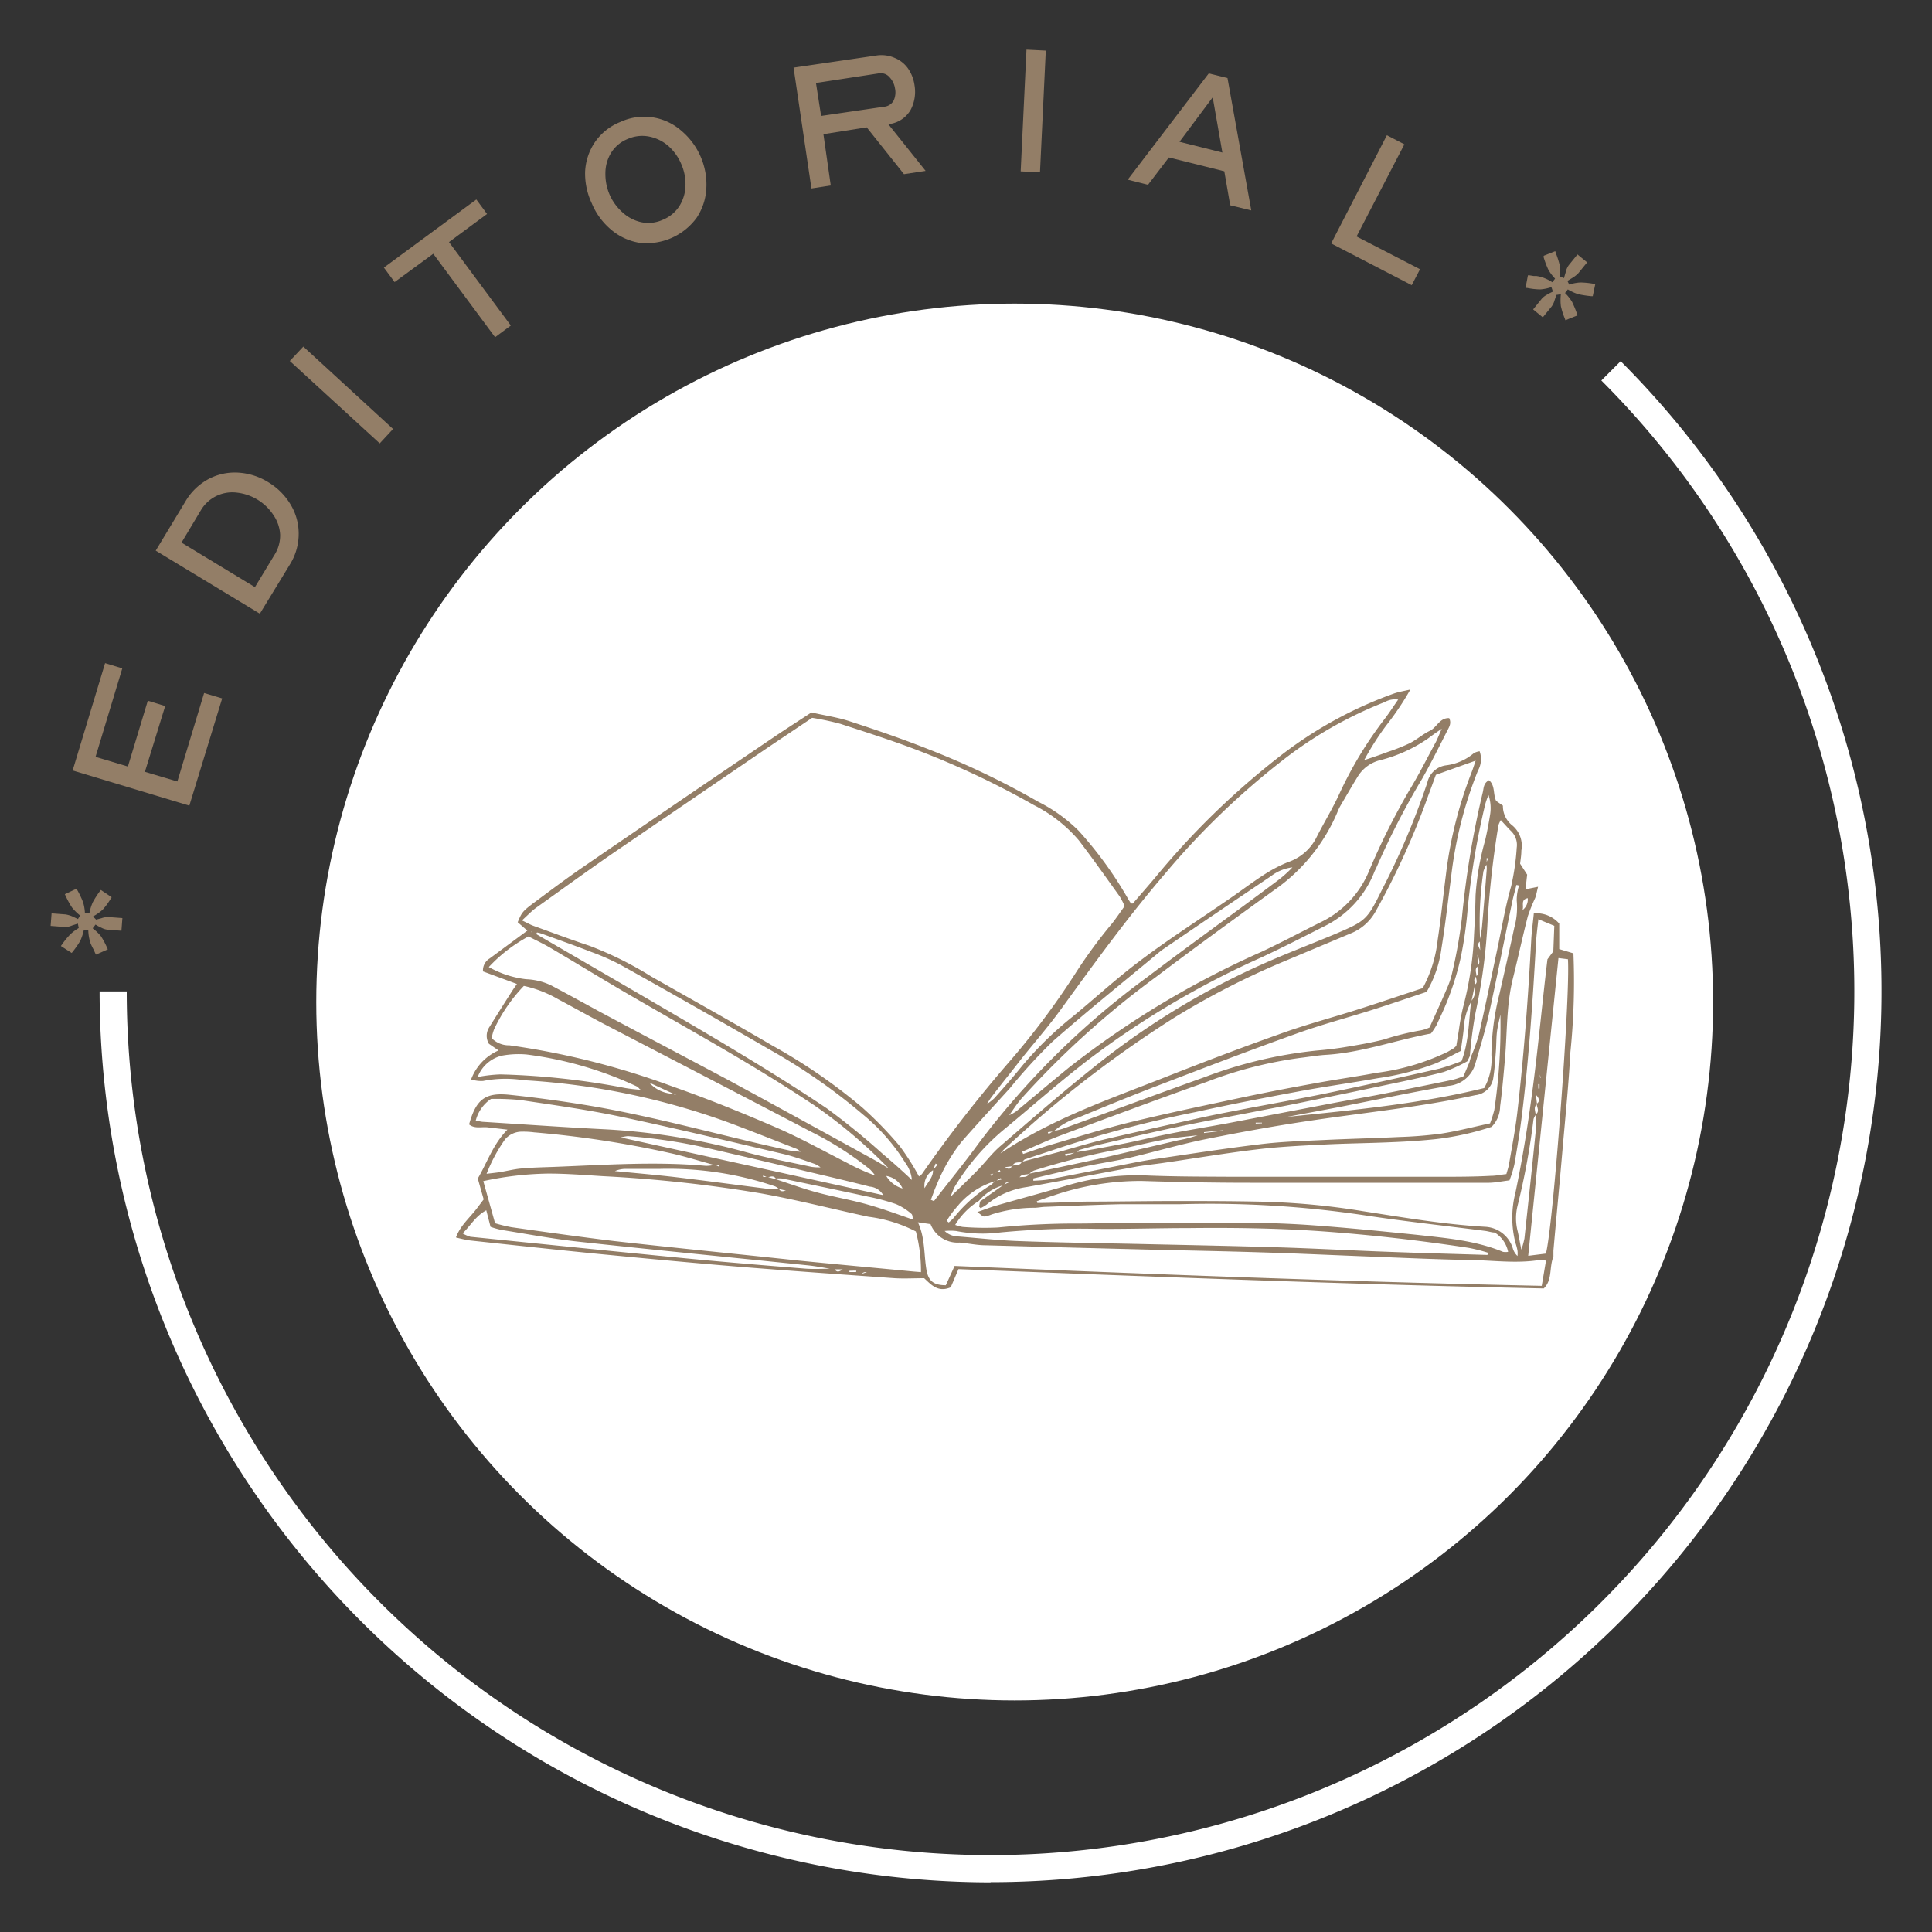 <svg id="Capa_1" data-name="Capa 1" xmlns="http://www.w3.org/2000/svg" viewBox="0 0 200 200"><rect x="0" y="0" width="200" height="200" fill="#333333" stroke="none"/><defs><style>.cls-1{fill:#fff;}.cls-2{fill:#937e67;}</style></defs><path class="cls-1" d="M102.54,194.86a92.34,92.34,0,0,1-92.23-92.23h2.81A89.42,89.42,0,1,0,165.77,39.39l2-2a92.24,92.24,0,0,1-65.22,157.45Z"/><path class="cls-2" d="M10.63,94.17a5.44,5.44,0,0,1-1,.7l.32.33.56-.15a2.08,2.08,0,0,1,.7-.12l1.46.11-.1,1.31-1.46-.11a1.77,1.77,0,0,1-.59-.19,4.48,4.48,0,0,1-.63-.34l-.3.39a5,5,0,0,1,.86.82,8,8,0,0,1,.63,1.18l.08.18-1.22.54-.08-.14-.18-.4c-.06-.1-.1-.19-.14-.26l-.12-.26a1.68,1.68,0,0,1-.1-.29,4.5,4.5,0,0,1-.18-1.17l-.47,0a5.25,5.25,0,0,1-.37,1.11,9.74,9.74,0,0,1-.77,1.11l-.11.13-1.12-.72.12-.16a8.29,8.29,0,0,1,.81-1,4.79,4.79,0,0,1,.92-.7l-.09-.46-.61.2a1.76,1.76,0,0,1-.77.15l-1.44-.11.1-1.3,1.44.11a3,3,0,0,1,.74.22l.55.26.22-.37a5.06,5.06,0,0,1-.84-.83,7.94,7.94,0,0,1-.64-1.17l-.1-.2L7.92,92l.08.14a9.35,9.35,0,0,1,.59,1.23,4.54,4.54,0,0,1,.2,1.15l.47,0a4.92,4.92,0,0,1,.35-1.13,9.79,9.79,0,0,1,.72-1.12l.11-.14,1.12.75-.11.18A7.57,7.57,0,0,1,10.63,94.17Z"/><path class="cls-2" d="M15.3,72.54l1.8.55L15,79.9l3.36,1,2.77-9.16L23,72.3,19.6,83.4,7.52,79.76l3.36-11.11,1.78.54L9.89,78.35l3.35,1Z"/><path class="cls-2" d="M21.61,49.58a5.81,5.81,0,0,1,3.09-.65,6.64,6.64,0,0,1,3.09,1,6.72,6.72,0,0,1,2.28,2.28,5.81,5.81,0,0,1,.85,3A6,6,0,0,1,30,58.45L26.9,63.53,16.12,57,19.2,51.9A6.14,6.14,0,0,1,21.61,49.58Zm6.78,7.9A3.76,3.76,0,0,0,29,55.34a3.94,3.94,0,0,0-.68-2A5.21,5.21,0,0,0,24.55,51a3.78,3.78,0,0,0-3.76,1.83l-2,3.34,7.6,4.61Z"/><path class="cls-2" d="M31.4,35.88l9.29,8.53L39.31,45.9,30,37.37Z"/><path class="cls-2" d="M49.31,20.65l1.11,1.5-3.94,2.91,6.4,8.64-1.63,1.21-6.4-8.64-4,2.93-1.11-1.5Z"/><path class="cls-2" d="M60.57,17.8a5.94,5.94,0,0,1,1-3.06,5.79,5.79,0,0,1,2.66-2.12,5.84,5.84,0,0,1,6.31.92,7.3,7.3,0,0,1,2,2.7,7.21,7.21,0,0,1,.58,3.25,6,6,0,0,1-1,3.05,6.41,6.41,0,0,1-6,2.58,6,6,0,0,1-2.91-1.39,7.08,7.08,0,0,1-1.94-2.66A7.28,7.28,0,0,1,60.57,17.8ZM64.46,22a4.18,4.18,0,0,0,1.92,1,3.57,3.57,0,0,0,2.21-.24,3.7,3.7,0,0,0,1.74-1.43,4.13,4.13,0,0,0,.63-2.1,5.12,5.12,0,0,0-.42-2.21,5.25,5.25,0,0,0-1.32-1.88,4.28,4.28,0,0,0-2-1,3.7,3.7,0,0,0-2.25.25,3.58,3.58,0,0,0-1.71,1.43,4.06,4.06,0,0,0-.59,2.1,5.43,5.43,0,0,0,.44,2.24A5.31,5.31,0,0,0,64.46,22Z"/><path class="cls-2" d="M85.24,13.89,86,19.2l-2,.31L82.15,7,90.7,5.75A3.41,3.41,0,0,1,92.63,6,3.12,3.12,0,0,1,94,7.09a4,4,0,0,1,.67,1.73,4,4,0,0,1-.4,2.55,3,3,0,0,1-2.07,1.45l-.27,0,3.89,4.87-2.24.34-3.86-4.85Zm6.26-2.84a1.26,1.26,0,0,0,1-.62,2,2,0,0,0,.15-1.28A2.15,2.15,0,0,0,92.09,8,1.18,1.18,0,0,0,91,7.59l-6.53,1L85,12Z"/><path class="cls-2" d="M108.26,5.24l-.6,12.59-2-.09.6-12.6Z"/><path class="cls-2" d="M127.35,21.25l-.61-3.52L121,16.3l-2.16,2.83-2.1-.53,8.39-11,1.94.48,2.46,13.7Zm-.81-5.46-1-5.72-3.44,4.61Z"/><path class="cls-2" d="M143.57,14l1.81.94-4.95,9.54L147,27.87l-.86,1.65-8.34-4.32Z"/><path class="cls-2" d="M161.58,31.68a5.4,5.4,0,0,1,0-1.22l-.46.07-.19.55a2,2,0,0,1-.3.64l-.92,1.13-1-.82.92-1.14a2.09,2.09,0,0,1,.49-.37,4.92,4.92,0,0,1,.64-.33l-.16-.47a4.48,4.48,0,0,1-1.16.24,7.17,7.17,0,0,1-1.33-.15l-.19,0,.25-1.31h.16l.43.07.29,0,.29.05.29.08a4.49,4.49,0,0,1,1.07.52l.28-.38a4.65,4.65,0,0,1-.7-.93,9.26,9.26,0,0,1-.48-1.27l0-.16L161,26l.06.2a10.19,10.19,0,0,1,.4,1.25,4.53,4.53,0,0,1,0,1.16l.44.18.18-.61a2,2,0,0,1,.31-.72l.91-1.12,1,.82-.91,1.12a3,3,0,0,1-.61.48l-.52.32.18.38a4.79,4.79,0,0,1,1.16-.22,9.19,9.19,0,0,1,1.33.13l.22,0-.27,1.29h-.17a11.51,11.51,0,0,1-1.35-.21,5.38,5.38,0,0,1-1.06-.49l-.29.37a5,5,0,0,1,.73.92,11.74,11.74,0,0,1,.51,1.23l.05.17-1.25.5L162,33A7.64,7.64,0,0,1,161.58,31.68Z"/><circle class="cls-1" cx="105.04" cy="103.73" r="72.3"/><g id="r4swMR"><path class="cls-2" d="M83.51,119.41l.57.2.1.12-.14-.08-.56-.2-.58-.2a2.33,2.33,0,0,0-.41-.31c-1.9-.74-3.79-1.49-5.7-2.22a74.22,74.22,0,0,0-22.6-4.9,12,12,0,0,0-4.18.08,3.45,3.45,0,0,1-1.24-.16,5.27,5.27,0,0,1,2.84-3l-1-.69a1.62,1.62,0,0,1,0-1.65q1.18-1.9,2.39-3.79c.15-.24.33-.48.51-.75L50,100.56a1.43,1.43,0,0,1,.69-1.34l3.6-2.66.3-.22-1-.87c.42-1,.47-1.12,1.75-2.07,1.64-1.22,3.27-2.44,4.95-3.6Q70.22,83,80.12,76.3c1.27-.86,2.56-1.68,3.88-2.55,1.39.32,2.75.51,4,.93,2.76.9,5.5,1.84,8.19,2.91A83.91,83.91,0,0,1,107.48,83a16.25,16.25,0,0,1,4.18,3,40.19,40.19,0,0,1,5.09,7c.1.19.23.37.33.53.12,0,.17,0,.19,0,.77-.89,1.55-1.78,2.31-2.68a81.25,81.25,0,0,1,12.61-12.33,42.38,42.38,0,0,1,12.18-6.75c.45-.15.93-.23,1.63-.39A29.09,29.09,0,0,1,143.58,75a28.3,28.3,0,0,0-2.36,3.69c1-.33,1.72-.58,2.47-.86a20.06,20.06,0,0,0,2.26-.9c.72-.37,1.34-.93,2.07-1.28s1-1.35,2-1.31c.28.59-.06,1-.27,1.44-.82,1.62-1.63,3.24-2.52,4.82a80.35,80.35,0,0,0-4.73,9.18c-.06.17-.17.32-.23.49a10.56,10.56,0,0,1-5.12,5.59c-2.18,1.1-4.35,2.22-6.57,3.25a91,91,0,0,0-17.75,10.47c-3,2.29-5.8,4.78-8.7,7.18a23.45,23.45,0,0,0-5.32,6.13,8,8,0,0,0-.43,1.09l-.13.08.09-.11c.94-.92,1.89-1.82,2.8-2.75s1.54-1.81,2.43-2.57c3.47-3,6.91-6,10.51-8.83a79.13,79.13,0,0,1,16.63-10c2.48-1.11,5-2.06,7.53-3.12,3.11-1.33,3.28-1.44,4.77-4.47A77.78,77.78,0,0,0,147.76,81a2.28,2.28,0,0,1,2-1.78,5.53,5.53,0,0,0,2.82-1.26,1.71,1.71,0,0,1,.59-.19,2.44,2.44,0,0,1-.17,2,42.43,42.43,0,0,0-2.78,11c-.32,2.47-.6,4.94-1,7.4a12,12,0,0,1-1.54,4.51c-1.84.61-3.67,1.24-5.53,1.83-2.67.85-5.39,1.56-8,2.51-4.73,1.69-9.42,3.49-14.11,5.29-2.83,1.08-5.64,2.23-8.44,3.39a6.71,6.71,0,0,0-2.52,1.42l-.61.08.08.19.49-.3a9.43,9.43,0,0,0,1-.25c4.89-1.78,9.77-3.59,14.67-5.34a45.73,45.73,0,0,1,11.6-2.75c.95-.08,1.9-.19,2.83-.34,1.39-.23,2.78-.46,4.14-.81a27.52,27.52,0,0,1,3.81-.94,3.65,3.65,0,0,0,.9-.3c.63-1.41,1.22-2.68,1.78-4a8.41,8.41,0,0,0,.56-1.67,51,51,0,0,0,1-5.61A95.06,95.06,0,0,1,153.5,82c.1-.43.06-.92.64-1.23.66.55.4,1.44.74,2.14l.7.49a2.55,2.55,0,0,0,1,2.07,2.74,2.74,0,0,1,.91,2.58c0,.49-.09,1-.13,1.36l.73,1.13-.17,1.52,1.3-.26c-.13.49-.18.84-.3,1.16a19.12,19.12,0,0,0-.76,1.89c-.54,2.1-1,4.23-1.52,6.34-.7,2.74-.61,5.56-.84,8.35-.15,1.67-.29,3.34-.51,5a3.06,3.06,0,0,1-.88,2.11,29.28,29.28,0,0,1-5.67,1.26c-1.48.16-3,.26-4.47.32-2.4.11-4.8.13-7.19.25s-4.71.23-7,.51c-3.2.38-6.37.92-9.56,1.38-1,.15-2,.24-3,.42-3.74.69-7.48,1.42-11.22,2.09a8.32,8.32,0,0,0-4.17,1.82,4.05,4.05,0,0,1-.62.37c-.1-.11-.16-.15-.15-.18s.06-.34.09-.51l2.46-1.74.8-.37.76-.38c.36-.12.84.09,1.06-.39l3.31-.7c1.68-.36,3.37-.71,5-1.09l7.14-1.67a12.44,12.44,0,0,0,2-.52c-1.1.14-2.22.22-3.31.42-1.56.29-3.1.68-4.65,1a72.74,72.74,0,0,0-9,2.24,2.49,2.49,0,0,0-.51.36c-.38.07-.82,0-1,.4l-.78.38c-.29.06-.66,0-.79.36a5,5,0,0,0-2.6,1.63,7.51,7.51,0,0,0-2.46,2.49,3.79,3.79,0,0,0,.77.21,28,28,0,0,0,3.66.06,78.69,78.69,0,0,1,8.27-.41c2,0,4-.08,6-.09,3.39,0,6.79,0,10.18,0,2.67,0,5.35.07,8,.26,3.65.26,7.3.63,10.94,1,3,.34,6,.57,8.89,1.76a1.52,1.52,0,0,0,.53,0,3.07,3.07,0,0,0-1.39-2c-.31,0-.66-.13-1-.17-4.22-.54-8.46-1-12.65-1.64a108.21,108.21,0,0,0-18.94-1.12c-2,0-4.08,0-6.11,0-2.59.06-5.16.17-7.74.27-.46,0-.91.12-1.36.1a14.79,14.79,0,0,0-4.28.69,2.86,2.86,0,0,1-.77.21c-.18,0-.36-.22-.71-.46.82-.28,1.4-.51,2-.68,2.47-.71,5-1.39,7.44-2.11a25.14,25.14,0,0,1,8-1c3,.13,6,.12,9,.14,2.44,0,4.88,0,7.33,0l7.74,0q3.12,0,6.24,0c1.81,0,3.62,0,5.44-.1.52,0,1-.12,1.58-.18.11-.41.22-.71.27-1,.3-1.79.65-3.57.86-5.37.69-6,1.13-12,1.45-18,.05-.84.17-1.68.26-2.62a3.14,3.14,0,0,1,2.63,1.06l0,2.64,1.47.44a72,72,0,0,1-.32,10.29c-.18,3.39-.53,6.77-.82,10.15s-.62,6.81-.93,10.32v.62c-.46,1.15-.08,2.41-1,3.31-20.23-.42-40.42-1.22-60.59-2l-.8,1.88c-1.31.56-2-.24-2.75-.94-1.07,0-2.07.06-3.06,0-5.32-.38-10.65-.75-16-1.18-4.87-.4-9.74-.86-14.6-1.33-4.46-.44-8.91-.92-13.37-1.4a13.22,13.22,0,0,1-1.44-.31c.48-1.3,1.48-2.06,2.28-3.16l.59-.78L49.46,122c1-1.7,1.57-3.54,3.07-5.06l-2.06-.24c-.64-.07-1.34.17-1.91-.3.72-2.59,1.65-3.33,4.17-3.07,2.7.28,5.39.65,8.07,1.09,7.06,1.17,13.94,3.17,20.93,4.68a9.62,9.62,0,0,0,1.19.13Zm18.25-4.59,0-.12.24-.31a5.52,5.52,0,0,0,.93-.7c1-1.12,2-2.26,2.93-3.41a37,37,0,0,1,5.13-5c2.35-1.92,4.59-4,7-5.8,3-2.27,6.24-4.34,9.37-6.5,1.16-.8,2.28-1.65,3.46-2.41a14.64,14.64,0,0,1,2.51-1.32,5.13,5.13,0,0,0,2.91-2.48c.77-1.54,1.68-3,2.4-4.57a40.47,40.47,0,0,1,4.7-7.78c.46-.6.87-1.24,1.4-2a2.14,2.14,0,0,0-1.39.26,42,42,0,0,0-10.69,6.12A80.1,80.1,0,0,0,120.6,90.45c-3.84,4.47-7.3,9.24-10.75,14-1.3,1.8-2.77,3.47-4.16,5.21-1,1.31-2.09,2.62-3.12,4a7.91,7.91,0,0,0-.48.79l-.24.32Zm2.32,1.09.07-.12.24-.31a4.38,4.38,0,0,0,.8-.43c1.81-1.5,3.58-3,5.43-4.51a93.76,93.76,0,0,1,19.95-12c2.14-1,4.2-2.11,6.31-3.15a10.19,10.19,0,0,0,4.87-5.29,73.77,73.77,0,0,1,4.12-8.25c1-1.63,1.84-3.33,2.75-5,.2-.38.35-.79.63-1.41-.62.42-1,.69-1.41,1a15.18,15.18,0,0,1-4.91,2.24,3.76,3.76,0,0,0-2.37,1.7c-.62,1-1.19,2-1.78,3a5.53,5.53,0,0,0-.35.74,18.67,18.67,0,0,1-6.62,8.09c-4.08,2.95-8.14,5.9-12.15,8.93a91.53,91.53,0,0,0-13.9,12.56c-.5.57-.9,1.22-1.35,1.83l-.22.32Zm-12.77,5.48.13.08.29.24a2.89,2.89,0,0,0,1.7,1.32,2.21,2.21,0,0,0-1.71-1.3l-.31-.22Zm-25.08-8.64c-.09-.09-.17-.22-.28-.27a38.1,38.1,0,0,0-11.43-3.32,9.53,9.53,0,0,0-2.56.12,3.57,3.57,0,0,0-2.51,2.21,15.14,15.14,0,0,1,2.34-.27,78.09,78.09,0,0,1,12.93,1.41,14.37,14.37,0,0,0,1.47.17l.62.15.08.06h-.11Zm3.34.41-2.36-1.09a3.47,3.47,0,0,0,2.32,1.15l.6.17.59.19.58.19.56.2.1.12-.13-.07-.56-.2-.58-.21-.57-.21ZM79,121.68l0,.16h.46l.81.22c1.45.47,2.88,1,4.35,1.39,1.7.46,3.45.75,5.15,1.23s3.08,1,4.71,1.56c0-.18,0-.49-.14-.59a6.11,6.11,0,0,0-1.58-1,21.82,21.82,0,0,0-2.88-.77c-3-.65-5.93-1.26-8.9-1.88a3,3,0,0,0-.67,0c-.25-.36-.57-.17-.88-.12Zm2.56,1.59h-.09l-.83-.18a1.57,1.57,0,0,0-.41-.28A34.31,34.31,0,0,0,68.38,121c-1.22,0-2.44,0-3.65,0a3,3,0,0,0-1.08.23c2.13.21,4.27.39,6.39.64,3.19.38,6.36.81,9.54,1.21.35,0,.71,0,1.06,0,.23.4.56.17.86.14C81.6,123.3,81.71,123.38,81.56,123.27Zm22-2-.07-.15-.54.34-.43.12.09.14.29-.3Zm2.22-1,3.77-1c1.6-.45,3.2-.94,4.83-1.33,3.38-.79,6.78-1.54,10.18-2.29,1.33-.29,2.66-.54,4-.8,3-.58,6.05-1.11,9.07-1.74,3.8-.79,7.6-1.63,11.39-2.49a21.14,21.14,0,0,0,2.28-.78c.78-2.07.73-4.16,1-6.2a1.78,1.78,0,0,0,.33-1.69c.41-.22.15-.56.17-.86.39-.32.12-.72.14-1.09.31-.29.22-.61,0-1.16L153,100c-.41.32-.14.72-.15,1.09-.38.23-.17.56-.17.86l-.35,1.68a6.38,6.38,0,0,0-.8,2.8c-.07.76-.2,1.51-.31,2.36-.88.44-1.7.91-2.57,1.28a27.81,27.81,0,0,1-6,1.54c-2.76.49-5.54.87-8.3,1.39-3.56.66-7.11,1.35-10.64,2.13A121.37,121.37,0,0,0,109.16,119c-1,.34-2,.65-3,1-.14,0-.25.21-.37.33-.39,0-.83-.06-1,.4l-.74.09c.38.28.58.19.7-.13C105.12,120.56,105.58,120.73,105.8,120.24Zm53.22-6.9.11.92c-.39.33-.17.74-.13,1.12a1.55,1.55,0,0,0-.23.44,74.47,74.47,0,0,1-1.64,8.92,5.33,5.33,0,0,0,0,2.69c.12.53.21,1.07.38,1.9a8.72,8.72,0,0,0,.32-1.16c.42-3.91.84-7.82,1.23-11.73a5.69,5.69,0,0,0-.09-1.08c.47-.33.15-.74.12-1.12C159.46,114,159.31,113.64,159,113.34ZM157.6,94.22a1.38,1.38,0,0,0,.55-1.24s.09-.1,0,0c.06-.08,0,0,0,0C157.36,93.12,157.79,93.81,157.6,94.22ZM95.71,123c.45-.76.91-1.2.87-1.88l.48-.56-.21-.11-.25.68A1.88,1.88,0,0,0,95.71,123Zm3.53,1.73A10.76,10.76,0,0,0,98,126.38l.21.17a4,4,0,0,0,.52-.48,14.68,14.68,0,0,1,3.84-3.4,3.11,3.11,0,0,0,.45-.44l.64-.12-.06-.16-.54.31A8,8,0,0,0,99.24,124.72Zm54.32-34.51a35.63,35.63,0,0,0-.33,7.22c-.39.28-.13.61,0,.92l-.05-.95c.08-.47.18-.94.23-1.41.18-2,.34-4,.5-6.07a2.05,2.05,0,0,0-.07-.54l.21-.55-.15,0v.62A3.7,3.7,0,0,0,153.56,90.21ZM87.24,131.4l-.92,0c-.92-.14-1.83-.33-2.76-.42-7.91-.82-15.83-1.59-23.74-2.45-2.64-.29-5.27-.79-7.91-1.21a8.18,8.18,0,0,1-1.13-.32l-.44-1.71c-1.09.58-1.6,1.55-2.45,2.39a3.72,3.72,0,0,0,.8.35c7.43.75,14.85,1.51,22.27,2.23,4.14.4,8.28.74,12.42,1.07,1,.07,2,0,3,0C86.61,131.8,86.93,131.62,87.24,131.4Zm29.27-13.05c1.55-.31,3.09-.7,4.64-1,1.95-.38,3.92-.7,5.88-1.06L138,114.19c1.64-.31,3.29-.59,4.94-.91q3.72-.73,7.44-1.5a9.09,9.09,0,0,0,1.12-.37l.61-1.44.17-.6a16.92,16.92,0,0,0,.81-2.26c.68-3,1.3-6,1.94-9,.45-2.12.8-4.27,1.4-6.35a24.93,24.93,0,0,0,.58-4,2,2,0,0,0-.59-1.73c-.35-.34-.67-.72-1.06-1.13a2.83,2.83,0,0,0-.24.51A98.11,98.11,0,0,0,154,95.24a58,58,0,0,1-1.24,9.53,42.88,42.88,0,0,0-.6,4.55l-.26.54a15.78,15.78,0,0,1-2.45,1.11c-2,.52-4,.93-6,1.35-3,.64-5.94,1.24-8.91,1.85-1.38.29-2.76.54-4.14.81-2.89.57-5.78,1.1-8.66,1.71-2.57.54-5.12,1.15-7.68,1.74-.74.17-1.48.37-2.22.58-.15,0-.27.2-.4.3l-1.18.15.06.23,1.08-.42C113.14,119,114.83,118.68,116.51,118.35Zm-31.42,2.56c.2,0,.07,0-.06,0a3.28,3.28,0,0,0-.66-.41c-1-.35-2.05-.73-3.11-1-5.63-1.32-11.26-2.68-16.92-3.88-3.44-.73-6.94-1.22-10.43-1.74a25.29,25.29,0,0,0-3.08-.12A3.84,3.84,0,0,0,49.25,116c.3.06.51.11.71.13,4.2.26,8.39.56,12.58.77a68.93,68.93,0,0,1,14.83,2.41c2.18.59,4.41,1,6.62,1.48a5.35,5.35,0,0,0,1.06.05C85.15,121,85.24,121,85.09,120.91Zm-10.66-.14,0-.15H74c-1.42-.39-2.83-.83-4.26-1.17a105.32,105.32,0,0,0-14.45-2.23,8.4,8.4,0,0,0-1.22-.07,2.28,2.28,0,0,0-1.79.8,16.73,16.73,0,0,0-1.91,3.56c.58-.07,1-.11,1.37-.17.75-.12,1.5-.32,2.26-.38,1.08-.1,2.17-.12,3.25-.16,5.28-.2,10.56-.59,15.84-.11a5,5,0,0,0,.94-.11Zm4.08-42.72Q71,83.17,63.46,88.32c-2.68,1.85-5.32,3.77-8,5.68-.46.34-.86.77-1.43,1.28.51.24.85.44,1.21.57,1.92.69,3.82,1.41,5.76,2.05a36.45,36.45,0,0,1,6.44,3.2c4.18,2.37,8.37,4.71,12.52,7.14a57.92,57.92,0,0,1,9.28,6.39,39.5,39.5,0,0,1,3.89,4,25.39,25.39,0,0,1,2,3.15,1.46,1.46,0,0,0,.32-.26,137.81,137.81,0,0,1,9-11.57,79.85,79.85,0,0,0,6.84-9.13,51.1,51.1,0,0,1,3.86-5.26c.44-.57.84-1.16,1.27-1.76a7.78,7.78,0,0,0-.51-1c-1.4-1.95-2.78-3.91-4.24-5.82A15.06,15.06,0,0,0,107,83.33a87.89,87.89,0,0,0-12.55-5.87c-2.46-.92-5-1.73-7.46-2.53a28,28,0,0,0-2.92-.62C82.19,75.58,80.34,76.8,78.51,78.05Zm41.65,33.64c4-1.58,8.09-3.15,12.18-4.6,2.72-1,5.52-1.73,8.28-2.61,2.24-.71,4.46-1.47,6.66-2.19a13.56,13.56,0,0,0,1.55-5c.34-2.23.56-4.49.85-6.73A43.3,43.3,0,0,1,152.32,80c.16-.41.29-.83.44-1.26l-4.12,1.47c-.27.74-.53,1.46-.8,2.18a78.29,78.29,0,0,1-5.46,12,5.13,5.13,0,0,1-2.61,2.26l-7.15,3a82.42,82.42,0,0,0-11,5.66,118.61,118.61,0,0,0-17.71,13.7c-.13.12-.23.26-.35.39C108.78,115.9,114.52,113.9,120.16,111.69ZM51.25,126.63a16.82,16.82,0,0,0,1.69.41c3.53.5,7.06,1,10.61,1.43,6.29.71,12.59,1.32,18.89,2,4,.4,8.1.77,12.15,1.16l.75.06a16,16,0,0,0-.53-4.21,14.63,14.63,0,0,0-4.9-1.52c-3.71-.8-7.4-1.75-11.13-2.42a141.67,141.67,0,0,0-16.31-1.78c-1.94-.12-3.89-.28-5.83-.27a33.6,33.6,0,0,0-6.61.78Zm43.77-.1c.76,1.63.61,3.32.89,4.95.21,1.15.76,1.56,2,1.57l.91-2c20.28.85,40.47,1.63,60.78,2.06l.44-2.61a4.1,4.1,0,0,0-.66-.07c-2.53.41-5.06,0-7.58,0-3.3-.07-6.6-.22-9.9-.35-3.71-.14-7.41-.32-11.12-.43-4-.13-8-.2-12.07-.3q-8.34-.21-16.68-.44c-.9,0-1.8-.21-2.7-.28a3,3,0,0,1-3-1.91Zm17.5-2.14c3,0,6-.06,9-.06s5.79,0,8.69.06a75.58,75.58,0,0,1,10.93,1c4.2.65,8.4,1.37,12.65,1.61a3.15,3.15,0,0,1,2.81,2.21,1.77,1.77,0,0,0,.49.81,2.67,2.67,0,0,0,0-.56,5.41,5.41,0,0,0-.21-.79,10.49,10.49,0,0,1,0-5.22c.73-3.5,1.29-7,1.76-10.58.6-4.48,1-9,1.55-13.56l.61-.83.1-2.64-1.65-.68c-.09.87-.19,1.57-.23,2.27-.34,5.92-.72,11.84-1.44,17.73-.21,1.79-.5,3.58-.81,5.37a11.7,11.7,0,0,1-.51,1.66c-.77.09-1.44.24-2.11.25-4.3,0-8.6,0-12.9,0-3.94,0-7.87,0-11.81,0-3.76,0-7.52-.07-11.27-.19a27.87,27.87,0,0,0-9.07,1.49c-.6.18-1.18.41-1.77.61l.05.18C109.08,124.53,110.8,124.42,112.52,124.39Zm-3.69-5.9c2.78-.81,5.54-1.68,8.35-2.36,3.83-.93,7.69-1.73,11.54-2.55q3.72-.78,7.47-1.45c2.09-.39,4.2-.68,6.29-1.07a23.85,23.85,0,0,0,7.39-2.18l.58-.34a2.56,2.56,0,0,0,.31-.28c.07-.46.16-1,.26-1.61a23.42,23.42,0,0,1,.44-2.39,34.7,34.7,0,0,0,1.13-7.5c.08-1.35.13-2.71.16-4.07a27.19,27.19,0,0,1,1-5.73c.2-.88.37-1.77.51-2.66a4.27,4.27,0,0,0-.17-2,7.19,7.19,0,0,0-.35,1A79,79,0,0,0,151.94,94a41.73,41.73,0,0,1-.72,5.1,28.14,28.14,0,0,1-1.16,3.9c-.38,1.06-.87,2.08-1.35,3.11a6.69,6.69,0,0,1-.58.88c-3.7.69-7.22,2-10.95,2.21-.86.06-1.71.21-2.57.31A42.77,42.77,0,0,0,124.9,112c-5.07,1.8-10.12,3.68-15.16,5.56-1.33.5-2.62,1.1-3.92,1.66l.09.24C106.88,119.13,107.85,118.78,108.83,118.49ZM51.15,106.55a4.54,4.54,0,0,0-.25.92,2.5,2.5,0,0,0,1.84.74,80.83,80.83,0,0,1,16.93,4.28c3.63,1.27,7.2,2.72,10.73,4.25,2.49,1.08,4.87,2.41,7.29,3.64a20.88,20.88,0,0,0,2.91,1.31,5.51,5.51,0,0,0-.53-.63,33.89,33.89,0,0,0-6.18-3.94c-7.1-3.72-14.22-7.4-21.33-11.1-1.6-.84-3.18-1.73-4.78-2.58a12.22,12.22,0,0,0-3.55-1.38A16.55,16.55,0,0,0,51.15,106.55Zm33,7.78c-6-4-12.31-7.47-18.54-11.08-2.9-1.67-5.75-3.43-8.64-5.13-.73-.43-1.51-.79-2.26-1.18a15.88,15.88,0,0,0-4.11,3.17,10.29,10.29,0,0,0,3.87,1.26,6.49,6.49,0,0,1,2.61.65c1.68.89,3.35,1.81,5,2.71,4.39,2.35,8.8,4.67,13.18,7,5.13,2.78,10.25,5.6,15.37,8.41.47.26.92.55,1.38.83A51.1,51.1,0,0,0,84.16,114.33Zm24.64,7.72c2.8-.54,5.6-1.1,8.4-1.65.66-.13,1.33-.26,2-.36,3.72-.54,7.44-1.13,11.18-1.58,2.15-.27,4.33-.34,6.5-.44,2.67-.13,5.34-.19,8-.32a41.88,41.88,0,0,0,4.33-.35c1.69-.26,3.35-.7,5.05-1.06a12.7,12.7,0,0,0,.44-1.39,59,59,0,0,0,.63-9.87c-.12.61-.29,1.21-.36,1.82s-.06,1.36-.11,2c-.07.9-.12,1.8-.26,2.69a2.09,2.09,0,0,1-1.87,1.83c-5.6,1.22-11.28,1.78-16.93,2.62-3.67.54-7.33,1.2-11,1.94-2.62.53-5.18,1.29-7.78,1.9-1.59.37-3.21.6-4.8.94-1.75.38-3.5.81-5.24,1.22l0,.24C107.64,122.2,108.23,122.16,108.8,122.05ZM152,129.17c-5.14-.78-10.31-1.37-15.5-1.73-4.46-.3-8.94-.36-13.42-.31-3.21,0-6.42.11-9.63.08a86,86,0,0,0-9.89.37,14.16,14.16,0,0,1-4.59-.15,6,6,0,0,0-1.18,0,2,2,0,0,0,1.29.56c2.16.17,4.32.42,6.49.49,4.33.16,8.67.21,13,.31,4.57.1,9.13.19,13.7.33,3.66.11,7.31.31,11,.45s7.13.23,10.7.34l.12-.21A17.09,17.09,0,0,0,152,129.17ZM74.21,107.61c3.85,2.3,7.68,4.64,11.4,7.14a74.09,74.09,0,0,1,5.79,4.72c1,.84,2,1.73,3,2.68a3.5,3.5,0,0,0-.67-1.76,20.43,20.43,0,0,0-4.38-5,60.72,60.72,0,0,0-9.7-6.75q-7.64-4.43-15.36-8.73a24.52,24.52,0,0,0-3.1-1.37c-1.69-.66-3.4-1.26-5.1-1.88a4.07,4.07,0,0,0-.5-.13l-.09.16C61.77,100.34,68,103.93,74.21,107.61Zm27.12,10.72a83.31,83.31,0,0,1,17.35-17.12c4.44-3.36,9-6.62,13.43-9.94a12.36,12.36,0,0,0,1.68-1.48,4.52,4.52,0,0,0-2.23.92q-5.58,3.75-11.13,7.54l-.22.15c-3.76,3.13-7.58,6.19-11.25,9.42a56,56,0,0,0-4.4,4.81c-1.67,1.84-3.36,3.67-5,5.54a18.06,18.06,0,0,0-2.63,4.57c-.22.47-.38,1-.57,1.46l.32.14C98.23,122.34,99.84,120.38,101.33,118.33Zm60-19.15L158.2,130l1.83-.23c.74-2.72,2.54-26.54,2.28-30.47Zm-7.69,13.46a6.13,6.13,0,0,0,.75-3.43,26.84,26.84,0,0,1,.83-6.31c.52-2.29,1.05-4.58,1.54-6.88a7.74,7.74,0,0,0,.25-2.8,5,5,0,0,1,.24-1.55l-.27-.06c-.14.58-.31,1.14-.43,1.72-.81,3.9-1.58,7.8-2.43,11.69-.37,1.67-.88,3.32-1.37,5A3.16,3.16,0,0,1,150,112.4c-3.83.66-7.64,1.47-11.46,2.22l-5.32,1C140.07,114.92,147,114.27,153.61,112.64ZM91.43,123.72a1.75,1.75,0,0,0-1.39-.88c-1.76-.45-3.51-.87-5.27-1.28-3.87-.92-7.74-1.84-11.62-2.73A56.31,56.31,0,0,0,65,117.61a3.85,3.85,0,0,0-.73.14Zm33.21-6.52v.09l2-.24V117Zm6-.92v-.06l-.65,0v.09ZM87.93,131.55v.13l.7,0v-.15Zm1.81.14a.93.93,0,0,0-.23,0,.85.85,0,0,0-.22.09v.06Zm69.51-19h.12v-.46h-.13Zm-81.07,8.88v0l.39-.06Zm81.26-10h.06l-.1-.34ZM55,96.43l0,.06.07,0Z"/></g></svg>